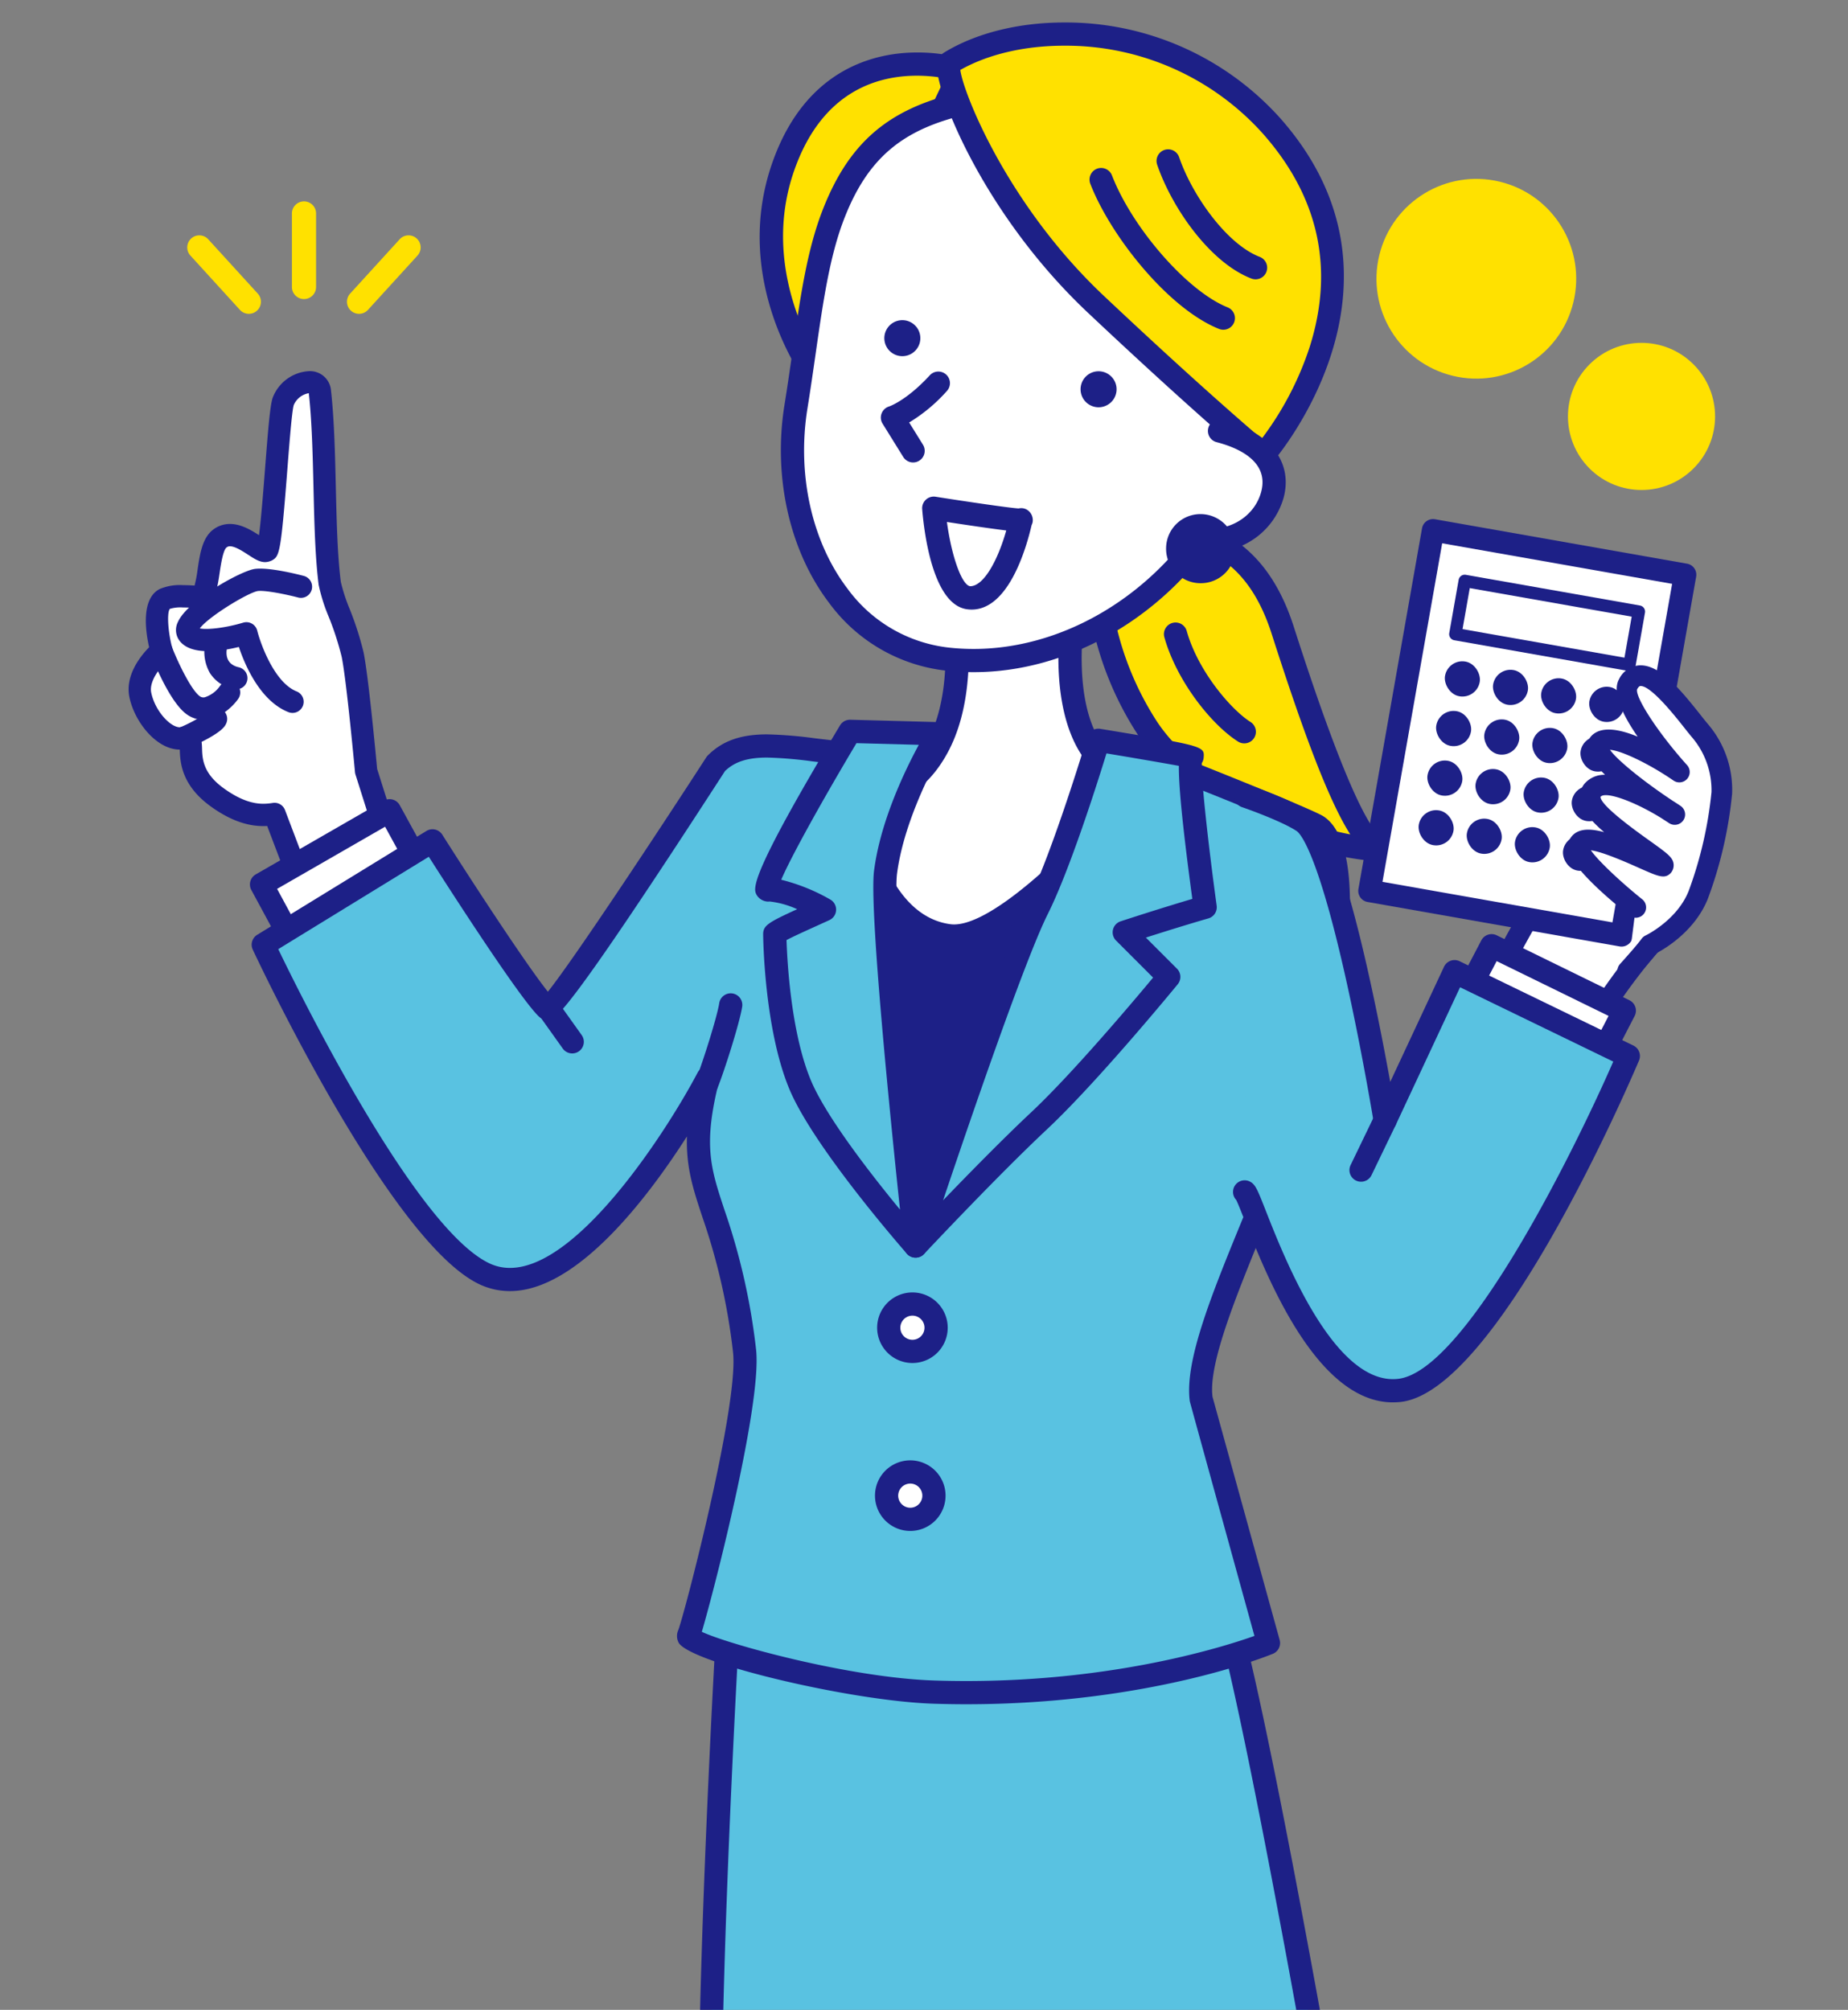 <svg xmlns="http://www.w3.org/2000/svg" xmlns:xlink="http://www.w3.org/1999/xlink" width="420" height="456.76" viewBox="0 0 420 456.76">
  <rect x="0" y="0" width="420" height="456.76" fill="#808080" stroke="none"/>
  <defs>
    <clipPath id="clip-path">
      <rect id="長方形_546" data-name="長方形 546" width="420" height="456.76" fill="none"/>
    </clipPath>
  </defs>
  <g id="グループ_2292" data-name="グループ 2292" transform="translate(-1793.589 3712.526)">
    <g id="グループ_2291" data-name="グループ 2291" transform="translate(1793.589 -3712.527)" clip-path="url(#clip-path)">
      <g id="グループ_2290" data-name="グループ 2290" transform="translate(29.226 5.111)">
        <path id="パス_5173" data-name="パス 5173" d="M2688.145-3189.007c-10.949,10.949-21.9,30.894-21.9,30.894l-22.681-7.039s14.078-29.33,18.771-34.022S2688.145-3189.007,2688.145-3189.007Z" transform="translate(-2339.605 3395.851)" fill="#fff"/>
        <path id="パス_5173_-_アウトライン" data-name="パス 5173 - アウトライン" d="M2661.427-3206.09c7.837,0,22.748,10.334,24.423,11.512a2.351,2.351,0,0,1,.99,1.721,2.35,2.35,0,0,1-.68,1.865c-10.59,10.59-21.393,30.167-21.5,30.363a2.351,2.351,0,0,1-2.758,1.114l-22.682-7.039a2.351,2.351,0,0,1-1.459-1.306,2.355,2.355,0,0,1,.036-1.958c1.459-3.039,14.392-29.831,19.229-34.667A5.976,5.976,0,0,1,2661.427-3206.09Zm19.447,13.821c-5.3-3.482-14.836-9.116-19.447-9.116a1.76,1.76,0,0,0-1.078.227c-3.015,3.015-11.467,19.3-17.127,30.923l18.258,5.666C2664.189-3169.307,2672.265-3182.9,2680.874-3192.27Z" transform="translate(-2335.957 3399.499)" fill="#1d2087"/>
        <path id="パス_5174" data-name="パス 5174" d="M1926.066-3402.515s-1.918-20.942-3.076-26.53-4.793-13.019-5.191-16.149c-1.537-12.112-.769-30.376-2.231-43.488-.459-4.119-7-1.883-8.343,2.155-1.16,3.48-2.361,33.086-3.78,33.91s-6.727-5.731-10.634-2.74c-3.374,2.584-1.8,13.694-5.2,13.262,0,0-5.432-.543-7.321.459-3.444,1.825-.73,11.806-.73,11.806s-5.866,4.925-4.812,10,5.738,10.642,9.8,9.8-1.921,6.539,7.677,13.472c6.1,4.406,10.189,4.229,13.028,3.777l8.119,21.407,19.8-8.651Z" transform="translate(-1872.085 3572.649)" fill="#fff"/>
        <path id="パス_5174_-_アウトライン" data-name="パス 5174 - アウトライン" d="M1909.438-3372.769a2.532,2.532,0,0,1-.984-.2,2.534,2.534,0,0,1-1.388-1.438l-7.423-19.572q-.423.023-.873.023c-3.878,0-7.792-1.465-11.965-4.479-6.642-4.8-6.942-10-7.029-12.907h0c-5.29,0-10.278-6.275-11.445-11.906-1.024-4.937,2.5-9.334,4.478-11.35-.84-3.751-1.828-11,2.36-13.216a11.729,11.729,0,0,1,5.363-.9c1.022,0,1.973.05,2.608.095a28.588,28.588,0,0,0,.684-3.615c.524-3.541,1.066-7.2,3.509-9.073a6.213,6.213,0,0,1,3.86-1.31c2.519,0,4.837,1.412,6.591,2.546.48-3.576,1-10.3,1.377-15.133.684-8.809,1.133-14.3,1.721-16.062a9.382,9.382,0,0,1,8.271-6.082,4.786,4.786,0,0,1,5,4.449c.728,6.53.912,14.323,1.09,21.859.189,7.991.367,15.538,1.136,21.59a40.384,40.384,0,0,0,2.015,6.172,70.947,70.947,0,0,1,3.143,9.782c1.115,5.377,2.854,23.949,3.093,26.541l7.031,22.233a2.537,2.537,0,0,1-1.4,3.089l-19.8,8.651A2.537,2.537,0,0,1,1909.438-3372.769Zm-8.118-26.481a2.537,2.537,0,0,1,2.37,1.638l7.174,18.915,15.268-6.671-6.425-20.317a2.536,2.536,0,0,1-.107-.534c-.019-.208-1.918-20.863-3.034-26.247a67.522,67.522,0,0,0-2.926-9.032,39.337,39.337,0,0,1-2.3-7.312c-.8-6.311-.983-13.984-1.175-22.109-.176-7.427-.357-15.108-1.061-21.418a4.573,4.573,0,0,0-3.415,2.676c-.422,1.281-1.031,9.124-1.476,14.85-1.459,18.794-1.776,19.488-3.436,20.452a3.816,3.816,0,0,1-1.57.416c-1.311,0-2.445-.737-3.881-1.67-1.254-.815-2.971-1.93-4.14-1.93a1.172,1.172,0,0,0-.775.265c-.809.62-1.307,3.981-1.574,5.787-.556,3.754-1.186,8.009-4.975,8.01-.107,0-.4-.019-.509-.033.024,0-1.308-.127-2.826-.127a8.379,8.379,0,0,0-2.992.313c-.709.75-.472,5.177.534,8.9a2.55,2.55,0,0,1-.812,2.6c-1.308,1.11-4.57,4.629-3.965,7.55.863,4.161,4.341,7.863,6.478,7.863a8.849,8.849,0,0,1,1.4-.151c3.525,0,3.627,3.543,3.666,4.878.07,2.4.165,5.7,4.934,9.141,3.278,2.368,6.22,3.518,8.995,3.518a13.472,13.472,0,0,0,2.15-.19A2.557,2.557,0,0,1,1901.32-3399.25Z" transform="translate(-1868.146 3576.584)" fill="#1d2087"/>
        <path id="パス_5175" data-name="パス 5175" d="M1922.125-3350.073a2.532,2.532,0,0,1-.931-.178c-6.387-2.521-9.852-10.6-11.266-14.812-4.422,1.077-11.117,1.978-13.583-1.555a4.06,4.06,0,0,1-.257-4.135c2.157-4.87,14.354-11.645,17.493-12.048,3.256-.418,9.829,1.254,11.114,1.593a2.536,2.536,0,0,1,1.8,3.1,2.536,2.536,0,0,1-3.1,1.805c-2.8-.738-7.5-1.682-9.174-1.466-2.24.378-11.186,5.812-13.167,8.482,1.666.387,6.011-.139,9.853-1.3a2.537,2.537,0,0,1,1.985.22,2.542,2.542,0,0,1,1.212,1.588c.8,3.176,3.97,11.848,8.947,13.812a2.538,2.538,0,0,1,1.428,3.291A2.54,2.54,0,0,1,1922.125-3350.073Z" transform="translate(-1884.87 3506.981)" fill="#1d2087"/>
        <path id="パス_5176" data-name="パス 5176" d="M1887.225-3335.146s3.8,9.807,7.14,12.293,7.278-1.426,8.217-2.857" transform="translate(-1879.746 3477.965)" fill="#fff"/>
        <path id="パス_5176_-_アウトライン" data-name="パス 5176 - アウトライン" d="M1892.8-3323.444a6.43,6.43,0,0,1-3.885-1.309c-3.738-2.781-7.313-11.66-7.991-13.412a2.536,2.536,0,0,1,1.448-3.281,2.536,2.536,0,0,1,3.282,1.448c1.471,3.791,4.394,9.765,6.289,11.175a1.379,1.379,0,0,0,1.173.277,6.676,6.676,0,0,0,3.41-2.49,2.536,2.536,0,0,1,3.512-.729,2.536,2.536,0,0,1,.729,3.512c-.724,1.1-3.351,4.1-6.767,4.7A6.915,6.915,0,0,1,1892.8-3323.444Z" transform="translate(-1875.811 3481.901)" fill="#1d2087"/>
        <path id="パス_5177" data-name="パス 5177" d="M1918.694-3338.571s-1.5,6.165,4.563,7.53" transform="translate(-1898.78 3480.047)" fill="#fff"/>
        <path id="パス_5177_-_アウトライン" data-name="パス 5177 - アウトライン" d="M1919.323-3332.439a2.544,2.544,0,0,1-.559-.063,8.265,8.265,0,0,1-5.448-3.65,9.756,9.756,0,0,1-1.023-6.954,2.537,2.537,0,0,1,3.064-1.865,2.536,2.536,0,0,1,1.869,3.046c-.248,1.114-.483,3.768,2.651,4.474a2.537,2.537,0,0,1,1.918,3.032A2.538,2.538,0,0,1,1919.323-3332.439Z" transform="translate(-1894.842 3483.983)" fill="#1d2087"/>
        <path id="パス_5178" data-name="パス 5178" d="M1899.952-3291.389s6.8-3,7.4-4.359" transform="translate(-1887.484 3454.011)" fill="#fff"/>
        <path id="パス_5178_-_アウトライン" data-name="パス 5178 - アウトライン" d="M1896.018-3292.788a2.537,2.537,0,0,1-2.322-1.513,2.537,2.537,0,0,1,1.3-3.345,35.183,35.183,0,0,0,6.257-3.364,2.536,2.536,0,0,1,3.188-.994,2.535,2.535,0,0,1,1.3,3.344c-.3.677-1,2.26-8.692,5.654A2.519,2.519,0,0,1,1896.018-3292.788Z" transform="translate(-1883.549 3457.946)" fill="#1d2087"/>
        <path id="パス_5179" data-name="パス 5179" d="M2436.872-3408.43c11.076.989,27.4.606,34.9,24s16.4,48.75,22.6,49.96c-17.983-.927-43.371-12.475-53.428-27.821s-10.082-28.812-11.4-30.243" transform="translate(-2209.479 3522.523)" fill="#ffe100"/>
        <path id="パス_5179_-_アウトライン" data-name="パス 5179 - アウトライン" d="M2490.278-3335.924c-.045,0-.091,0-.136,0-18.162-.937-44.544-12.294-55.5-29.01a73.473,73.473,0,0,1-10.739-27.414c-.22-1.1-.467-2.327-.624-2.775a2.639,2.639,0,0,1,.384-3.441,2.638,2.638,0,0,1,3.727.155c.865.94,1.123,2.22,1.686,5.023a68.617,68.617,0,0,0,9.978,25.561c8.392,12.8,27.9,22.681,43.979,25.717-4.65-7.312-10.17-21.6-17.867-45.6-6.451-20.119-19.657-21.154-30.269-21.986l-2.353-.193a2.637,2.637,0,0,1-2.393-2.862,2.637,2.637,0,0,1,2.862-2.393l2.3.188c10.891.853,27.348,2.143,34.88,25.634,13.107,40.878,18.528,47.731,20.593,48.177a2.663,2.663,0,0,1,2.083,2.932A2.618,2.618,0,0,1,2490.278-3335.924Z" transform="translate(-2205.387 3526.615)" fill="#1d2087"/>
        <path id="パス_5180" data-name="パス 5180" d="M2475.153-3344.894c2.686,9.578,10.4,18.879,15.622,22.2" transform="translate(-2237.21 3483.893)" fill="#f9be00"/>
        <path id="パス_5180_-_アウトライン" data-name="パス 5180 - アウトライン" d="M2486.679-3324.153a2.623,2.623,0,0,1-1.411-.411c-6.04-3.833-13.955-13.75-16.748-23.71a2.638,2.638,0,0,1,1.828-3.252,2.638,2.638,0,0,1,3.252,1.828c2.555,9.111,10.06,17.864,14.5,20.68a2.638,2.638,0,0,1,.813,3.641A2.637,2.637,0,0,1,2486.679-3324.153Z" transform="translate(-2233.118 3487.985)" fill="#1d2087"/>
        <path id="パス_5181" data-name="パス 5181" d="M2209.446-2784.323s-4.171,71.143-4.171,116.276l140.933,1.271s-18.705-107.639-25.178-123.282Z" transform="translate(-2073.123 3146.548)" fill="#59c2e1"/>
        <path id="パス_5181_-_アウトライン" data-name="パス 5181 - アウトライン" d="M2316.938-2796.788a2.638,2.638,0,0,1,2.437,1.629c6.51,15.733,24.574,119.433,25.34,123.84a2.638,2.638,0,0,1-.588,2.159,2.616,2.616,0,0,1-2.035.931l-140.932-1.271a2.638,2.638,0,0,1-2.614-2.638c0-44.693,4.134-115.717,4.175-116.429a2.638,2.638,0,0,1,2.5-2.48l111.583-5.736C2316.847-2796.787,2316.893-2796.788,2316.938-2796.788Zm22.032,123.254c-3.018-17.155-17.7-99.755-23.833-117.882l-107.284,5.515c-.7,12.435-3.89,71.209-4.027,111.148Z" transform="translate(-2069.031 3150.64)" fill="#1d2087"/>
        <path id="パス_5182" data-name="パス 5182" d="M1983.967-3224.879l-9.639-17.6-29.1,16.751,7.821,14.469" transform="translate(-1915.012 3421.625)" fill="#fff"/>
        <path id="パス_5182_-_アウトライン" data-name="パス 5182 - アウトライン" d="M1948.959-3212.715a2.638,2.638,0,0,1-2.323-1.384l-7.821-14.469a2.638,2.638,0,0,1,1-3.541l29.1-16.751a2.638,2.638,0,0,1,2.03-.254,2.64,2.64,0,0,1,1.6,1.273l9.639,17.6a2.638,2.638,0,0,1-1.047,3.581,2.638,2.638,0,0,1-3.581-1.047l-8.345-15.24-24.538,14.126,6.6,12.21a2.638,2.638,0,0,1-1.066,3.575A2.62,2.62,0,0,1,1948.959-3212.715Z" transform="translate(-1910.92 3425.717)" fill="#1d2087"/>
        <path id="パス_5183" data-name="パス 5183" d="M2667.538-3131.65l9.205-17.834-30.158-14.76-7.624,14.574" transform="translate(-2336.807 3374.056)" fill="#fff"/>
        <path id="パス_5183_-_アウトライン" data-name="パス 5183 - アウトライン" d="M2663.444-3133.1a2.626,2.626,0,0,1-1.208-.295,2.637,2.637,0,0,1-1.134-3.554l7.969-15.439-25.431-12.447-6.433,12.3a2.639,2.639,0,0,1-3.561,1.115,2.639,2.639,0,0,1-1.115-3.561l7.623-14.574a2.639,2.639,0,0,1,3.5-1.147l30.158,14.76a2.638,2.638,0,0,1,1.345,1.541,2.639,2.639,0,0,1-.16,2.038l-9.205,17.834A2.638,2.638,0,0,1,2663.444-3133.1Z" transform="translate(-2332.715 3378.149)" fill="#1d2087"/>
        <path id="パス_5184" data-name="パス 5184" d="M2159.354-3131.769c.418,1.615,15.325,55.6,15.325,55.6s-30.521,12.617-76.023,11.15c-22.132-.714-56.857-10.686-55.778-12.844s14.263-52.356,12.716-64.853c-4.62-37.33-14.917-35.693-8.312-61.87,0,0-28.981,55.167-51,44.4-19.629-9.6-50.056-74.693-50.056-74.693l38.454-23.594s21.523,33.953,26.071,38.063c1.5,1.353,38.364-55.614,38.364-55.614,6.605-6.6,16.718-3.333,31.192-2.2,6.953.543,20.768-.951,31.258-.951,7.08,0,46.931,5.934,46.931,5.934s25.05,9.983,27.251,11.408c8.318,5.382,3.961,35.773,1.468,45.747C2179.142-3183.794,2157.4-3146.57,2159.354-3131.769Z" transform="translate(-1915.619 3444.46)" fill="#59c2e1"/>
        <path id="パス_5184_-_アウトライン" data-name="パス 5184 - アウトライン" d="M2101.929-3066.356q-3.656,0-7.451-.121c-18.934-.61-55.205-9.278-57.926-13.843a3.233,3.233,0,0,1-.127-2.816c1.288-3.111,13.918-51.549,12.457-63.35a142.6,142.6,0,0,0-6.966-30.637c-2.083-6.309-3.707-11.23-3.489-18.284-8.958,14-25.007,35.156-40.227,35.159h0a16.186,16.186,0,0,1-7.167-1.66c-20.232-9.892-50.028-73.254-51.286-75.946a2.638,2.638,0,0,1,1.01-3.366l38.454-23.594a2.638,2.638,0,0,1,3.608.837c7.521,11.865,19.138,29.6,24,35.692,5.757-7.194,24.393-35.338,35.995-53.264a2.6,2.6,0,0,1,.35-.432c3.311-3.311,7.475-4.788,13.5-4.788a97.524,97.524,0,0,1,10.961.906c2.731.323,5.66.671,8.8.916a143.8,143.8,0,0,0,15.95-.385c5.113-.282,10.4-.573,15.1-.573,7.193,0,45.684,5.72,47.319,5.963a2.66,2.66,0,0,1,.588.159c4.223,1.683,25.407,10.154,27.708,11.644,11.745,7.6,2.695,48.2,2.594,48.6-3.643,14.574-10.073,30.23-15.746,44.043-6.712,16.344-13.052,31.78-12.059,39.289.346,1.261,15.1,54.7,15.252,55.243a2.638,2.638,0,0,1-1.535,3.14C2170.461-3077.355,2143.375-3066.356,2101.929-3066.356Zm-60.123-16.46c6.116,2.885,33.663,10.449,52.842,11.067q3.71.12,7.281.118c33.8,0,58.275-7.7,65.472-10.254-2.9-10.49-14.32-51.872-14.693-53.314-1.239-9.219,5.057-24.548,12.348-42.3,5.6-13.648,11.957-29.117,15.508-43.319,3.237-12.949,5.567-39.07-.342-42.893-1.436-.89-14.673-6.339-26.51-11.059-13.813-2.054-40.834-5.86-46.239-5.86-4.558,0-9.771.288-14.812.566-4.7.26-9.142.5-12.786.5-1.434,0-2.736-.039-3.865-.126-3.212-.251-6.211-.605-9.007-.937a92.543,92.543,0,0,0-10.341-.869c-4.451,0-7.338.917-9.583,3.058-36.633,56.593-38.61,56.6-40.353,56.6a2.834,2.834,0,0,1-1.836-.7c-4.144-3.746-20.017-28.395-25.134-36.415l-34.218,20.995c5.408,11.21,31.176,63.184,47.81,71.317a10.807,10.807,0,0,0,4.85,1.124h0c15.849,0,36.163-32.04,42.653-44.384a2.639,2.639,0,0,1,3.278-1.237,2.638,2.638,0,0,1,1.615,3.109c-3.673,14.557-1.949,19.779,1.18,29.258a147.246,147.246,0,0,1,7.192,31.643C2055.6-3135.146,2044.734-3092.75,2041.806-3082.816Z" transform="translate(-1911.526 3448.552)" fill="#1d2087"/>
        <path id="パス_5185" data-name="パス 5185" d="M2270.525-3256.508s71.834,6.563,69.677,5.844-53.584,101.144-53.584,101.144-27.483-51.022-24.095-63.743S2272.863-3251.563,2270.525-3256.508Z" transform="translate(-2107.754 3430.153)" fill="#1d2087"/>
        <path id="パス_5186" data-name="パス 5186" d="M2338.357-3365.183s-2.841,18.411,4.171,29.2,11.224,8.506,11.224,8.506-29.187,36.092-43.514,34.164c-18.7-2.517-21.578-32.366-21.578-32.366s11.688,3.6,19.24-10.969,2.7-36.142,2.7-36.142" transform="translate(-2123.821 3500.853)" fill="#fff"/>
        <path id="パス_5186_-_アウトライン" data-name="パス 5186 - アウトライン" d="M2307.206-3294.7a10.611,10.611,0,0,1-1.413-.092c-20.538-2.765-23.726-33.424-23.851-34.727a2.639,2.639,0,0,1,.958-2.3,2.638,2.638,0,0,1,2.443-.477c.375.108,9.737,2.651,16.122-9.661,7.028-13.554,2.512-34.142,2.466-34.349a2.638,2.638,0,0,1,1.994-3.153,2.639,2.639,0,0,1,3.153,1.995c.207.919,4.975,22.691-2.929,37.935-5.29,10.2-13.037,12.868-18.457,12.824,1.347,7.445,5.87,24.94,18.8,26.682,8.6,1.16,26.853-16.414,38.238-29.754-2.343-1.249-5.236-3.825-8.511-8.863-7.475-11.5-4.689-30.247-4.566-31.04a2.636,2.636,0,0,1,3.007-2.2,2.638,2.638,0,0,1,2.207,3.007c-.027.175-2.6,17.559,3.775,27.361,4.724,7.267,7.743,7.639,7.754,7.624a2.639,2.639,0,0,1,3.286.632,2.638,2.638,0,0,1,.023,3.345C2348.72-3326.214,2322.774-3294.7,2307.206-3294.7Z" transform="translate(-2119.729 3504.946)" fill="#1d2087"/>
        <path id="パス_5187" data-name="パス 5187" d="M2299.059-3161.185c-.083,0-.165,0-.249-.011a2.641,2.641,0,0,1-2.179-1.591c-15.731-36.888-5.326-102.666-4.2-104.191a2.66,2.66,0,0,1,2.41-1.059,2.637,2.637,0,0,1,2.341,2.9,2.647,2.647,0,0,1-.175.706c-1.281,5.133-9.165,60.729,2.729,95.035,3.434-4.792,9.743-13.284,17.808-22.752,11.841-13.9,24.478-71.631,24.6-72.213a2.638,2.638,0,0,1,3.138-2.018,2.638,2.638,0,0,1,2.018,3.138c-.527,2.427-13.053,59.616-25.744,74.513a327.388,327.388,0,0,0-20.316,26.372A2.637,2.637,0,0,1,2299.059-3161.185Z" transform="translate(-2123.43 3437.172)" fill="#1d2087"/>
        <path id="パス_5188" data-name="パス 5188" d="M2390.25-3245.4s-4.676-34.164-3.057-34.164-21.218-3.776-21.218-3.776-7.911,26.432-13.845,38.3c-7.16,14.321-27.691,76.638-27.691,76.638s16.543-17.66,28.051-28.448,29.488-32.726,29.488-32.726l-10.116-10.116C2383.247-3243.413,2390.25-3245.4,2390.25-3245.4Z" transform="translate(-2145.575 3446.469)" fill="#59c2e1"/>
        <path id="パス_5188_-_アウトライン" data-name="パス 5188 - アウトライン" d="M2361.881-3290.072a2.6,2.6,0,0,1,.432.035c11.765,1.945,17.694,2.926,20.655,3.744.044,0,.088,0,.133,0v.041c2.874.815,2.819,1.48,2.711,2.8a2.541,2.541,0,0,1-.414,1.188c-.2,3.453,1.5,18.762,3.373,32.414a2.639,2.639,0,0,1-1.893,2.9c-.061.017-5.407,1.541-14.194,4.354l7.067,7.067a2.638,2.638,0,0,1,.175,3.538c-.739.9-18.223,22.195-29.725,32.978-11.314,10.607-27.765,28.152-27.93,28.327a2.638,2.638,0,0,1-3.271.465,2.637,2.637,0,0,1-1.16-3.094c.841-2.552,20.673-62.665,27.837-76.992,5.765-11.53,13.6-37.614,13.678-37.876A2.638,2.638,0,0,1,2361.881-3290.072Zm18.3,8.452c-3.6-.667-10.8-1.892-16.451-2.833-2.054,6.674-8.315,26.457-13.336,36.5-5.151,10.3-17.547,46.479-23.8,65.071,5.817-6.041,13.688-14.07,20-19.986,9.325-8.742,23.162-25.147,27.73-30.634l-8.418-8.418a2.638,2.638,0,0,1-.7-2.479,2.638,2.638,0,0,1,1.746-1.894c7.633-2.492,13.354-4.226,16.287-5.094C2380.779-3269.618,2380.128-3277.783,2380.184-3281.62Z" transform="translate(-2141.483 3450.56)" fill="#1d2087"/>
        <path id="パス_5189" data-name="パス 5189" d="M2265.089-3256.512c1.978-15.284,12.047-31.467,12.047-31.467l-20.124-.539s-21.845,36.374-18.625,36.052c2.025-.2,7.251,1.337,12.829,4.451-5.228,2.388-11.3,5.015-11.3,5.618,0,1.079.36,21.218,5.754,34.165s26.252,36.681,26.252,36.681S2263.723-3245.958,2265.089-3256.512Z" transform="translate(-2093.058 3449.615)" fill="#59c2e1"/>
        <path id="パス_5189_-_アウトライン" data-name="パス 5189 - アウトライン" d="M2252.983-3295.248h.071l20.124.54a2.638,2.638,0,0,1,2.251,1.386,2.64,2.64,0,0,1-.082,2.644c-.1.157-9.793,15.894-11.672,30.412-1.048,8.1,4.015,58.706,6.839,84.333a2.637,2.637,0,0,1-1.558,2.7,2.637,2.637,0,0,1-3.046-.672c-.864-.982-21.208-24.213-26.706-37.407-5.795-13.909-5.957-34.97-5.957-35.179,0-1.979,1.1-2.679,7.728-5.7a20.6,20.6,0,0,0-6.232-1.751l-.428.02a3.13,3.13,0,0,1-2.518-1.463c-.821-1.45-2.062-3.643,18.922-38.587A2.64,2.64,0,0,1,2252.983-3295.248Zm15.641,5.7-14.17-.379c-7.334,12.276-14.83,25.691-17.1,31.041a43.249,43.249,0,0,1,11.122,4.48,2.639,2.639,0,0,1,1.35,2.41,2.639,2.639,0,0,1-1.54,2.293l-2.627,1.192c-2.423,1.1-5.567,2.517-7.1,3.333.149,4.692.991,20.973,5.52,31.843,3.463,8.313,13.782,21.529,20.272,29.412-2.12-20.01-7.025-68.354-5.9-77.016C2259.9-3272.2,2265.451-3283.7,2268.623-3289.552Z" transform="translate(-2089.029 3453.707)" fill="#1d2087"/>
        <path id="パス_5190" data-name="パス 5190" d="M2284.052-3673.974s-29.424-9.678-40.507,21.867c-9.021,25.675,7.379,47.681,7.379,47.681Z" transform="translate(-2094.744 3684.826)" fill="#ffe100"/>
        <path id="パス_5190_-_アウトライン" data-name="パス 5190 - アウトライン" d="M2269.779-3682.1h0a38.264,38.264,0,0,1,10.962,1.531,2.64,2.64,0,0,1,1.6,1.469,2.638,2.638,0,0,1-.044,2.172l-33.128,69.548a2.639,2.639,0,0,1-2.124,1.491,2.637,2.637,0,0,1-2.373-1.049c-.7-.944-17.131-23.438-7.753-50.131C2244.573-3678.85,2260.792-3682.1,2269.779-3682.1Zm6.353,5.851a35.948,35.948,0,0,0-6.353-.575c-9.272,0-21.636,3.73-27.88,21.5-6.3,17.939.593,34.145,4.58,41.323Z" transform="translate(-2090.61 3688.918)" fill="#1d2087"/>
        <path id="パス_5191" data-name="パス 5191" d="M2262.311-3631.638c-4.489,11.679-5.674,26.413-8.429,43.487-4.191,25.971,8.637,54.549,34.464,57.387,24.046,2.642,46.614-11.274,58.967-29.566,8.246-12.21,16.362-37.343,14.645-54.116s-26.8-47.922-52.229-45.354S2270.421-3652.739,2262.311-3631.638Z" transform="translate(-2102.2 3675.448)" fill="#fff"/>
        <path id="パス_5191_-_アウトライン" data-name="パス 5191 - アウトライン" d="M2308.6-3666.678h0c25.015,0,50.02,29.84,51.866,47.872,1.783,17.415-6.359,42.944-15.083,55.862-12.935,19.153-34.106,31.05-55.252,31.05a56.93,56.93,0,0,1-6.188-.338,38.2,38.2,0,0,1-26.653-15.419c-8.985-11.8-12.771-28.629-10.127-45.01.681-4.221,1.266-8.3,1.828-12.221,1.75-12.2,3.261-22.733,6.743-31.792,8.442-21.966,22.725-27.124,49.615-29.84A32.328,32.328,0,0,1,2308.6-3666.678Zm-18.465,129.508c19.417,0,38.913-11.008,50.88-28.727,8.037-11.9,15.849-36.336,14.207-52.371-1.491-14.574-23.522-43.13-46.618-43.133h0a27.046,27.046,0,0,0-2.718.136c-25.21,2.547-37.723,6.974-45.221,26.483-3.268,8.5-4.74,18.766-6.445,30.648-.567,3.952-1.156,8.06-1.843,12.313-2.417,14.981.991,30.3,9.118,40.973a33.04,33.04,0,0,0,23.031,13.371A51.53,51.53,0,0,0,2290.138-3537.171Z" transform="translate(-2098.092 3679.54)" fill="#1d2087"/>
        <path id="パス_5192" data-name="パス 5192" d="M2343.851-3686.277c-2.344,1.439,8.429,31.612,33.178,54.927s38.033,34.32,38.033,34.32,34.1-38.315,1.968-74.775C2395.659-3696.052,2361.129-3696.884,2343.851-3686.277Z" transform="translate(-2157.187 3695.396)" fill="#ffe100"/>
        <path id="パス_5192_-_アウトライン" data-name="パス 5192 - アウトライン" d="M2365.72-3699.488h0a65.441,65.441,0,0,1,49.209,21.846c33.3,37.776-1.62,77.872-1.976,78.273a2.639,2.639,0,0,1-3.653.277c-.134-.111-13.633-11.325-38.159-34.431-23.984-22.595-34.871-50.773-34.29-56.425a3.35,3.35,0,0,1,1.541-2.671C2345.609-3697.048,2355.315-3699.488,2365.72-3699.488Zm44.9,94.606a71.422,71.422,0,0,0,10.936-20.923c5.606-17.752,2.045-34.018-10.586-48.348a60.167,60.167,0,0,0-45.251-20.06c-8.971,0-17.293,1.952-23.588,5.513.719,5.4,10.833,30.806,32.626,51.337C2393.715-3619.5,2406.014-3608.815,2410.622-3604.882Z" transform="translate(-2153.109 3699.488)" fill="#1d2087"/>
        <path id="パス_5193" data-name="パス 5193" d="M2428.228-3493.734a4.093,4.093,0,0,1-3.511,4.6,4.094,4.094,0,0,1-4.6-3.512,4.094,4.094,0,0,1,3.511-4.6A4.094,4.094,0,0,1,2428.228-3493.734Z" transform="translate(-2203.723 3576.546)" fill="#1d2087"/>
        <circle id="楕円形_79" data-name="楕円形 79" cx="4.094" cy="4.094" r="4.094" transform="translate(170.102 72.428) rotate(-51.797)" fill="#1d2087"/>
        <path id="パス_5194" data-name="パス 5194" d="M2455.688-3578.38a2.621,2.621,0,0,1-.976-.188c-11.484-4.577-24.634-21.058-29.255-32.987a2.639,2.639,0,0,1,1.508-3.413,2.638,2.638,0,0,1,3.412,1.507c4.678,12.078,17.208,26.373,26.288,29.992a2.637,2.637,0,0,1,1.474,3.427A2.639,2.639,0,0,1,2455.688-3578.38Z" transform="translate(-2206.886 3648.208)" fill="#1d2087"/>
        <path id="パス_5195" data-name="パス 5195" d="M2486.635-3596.4a2.625,2.625,0,0,1-.946-.177c-9.4-3.618-18.052-16.032-21.416-25.875a2.638,2.638,0,0,1,1.643-3.349,2.637,2.637,0,0,1,3.349,1.643c2.954,8.643,10.8,19.764,18.318,22.657a2.638,2.638,0,0,1,1.515,3.41A2.639,2.639,0,0,1,2486.635-3596.4Z" transform="translate(-2230.508 3654.769)" fill="#1d2087"/>
        <path id="パス_5196" data-name="パス 5196" d="M2321.451-3490.39c-6,6.518-10.429,7.821-10.429,7.821l4.693,7.56" transform="translate(-2137.418 3572.355)" fill="#fff"/>
        <path id="パス_5196_-_アウトライン" data-name="パス 5196 - アウトライン" d="M2311.626-3476.462a2.636,2.636,0,0,1-2.244-1.247l-4.693-7.56a2.639,2.639,0,0,1-.223-2.332,2.639,2.639,0,0,1,1.72-1.59c.009,0,3.92-1.3,9.231-7.076a2.639,2.639,0,0,1,3.728-.156,2.638,2.638,0,0,1,.155,3.728,37.286,37.286,0,0,1-8.573,7.15l3.137,5.054a2.638,2.638,0,0,1-.85,3.633A2.628,2.628,0,0,1,2311.626-3476.462Z" transform="translate(-2133.326 3576.447)" fill="#1d2087"/>
        <path id="パス_5197" data-name="パス 5197" d="M2354.78-3415.289s-3.993,19.061-11.993,17.728c-6.257-1.043-7.821-20.335-7.821-20.335S2356.2-3414.552,2354.78-3415.289Z" transform="translate(-2151.976 3528.278)" fill="#fff"/>
        <path id="パス_5197_-_アウトライン" data-name="パス 5197 - アウトライン" d="M2330.875-3424.625a2.673,2.673,0,0,1,.41.032c7.774,1.224,16.685,2.521,18.874,2.667a2.563,2.563,0,0,1,1.744.2,2.77,2.77,0,0,1,1.451,2.864,2.489,2.489,0,0,1-.235.7c-1.193,5.18-5.208,19.215-13.626,19.215a7.4,7.4,0,0,1-1.231-.1c-7.688-1.281-9.61-17.717-10.016-22.724a2.638,2.638,0,0,1,.836-2.147A2.637,2.637,0,0,1,2330.875-3424.625Zm16.482,7.7c-3.722-.45-9.612-1.333-13.49-1.929,1.037,7.688,3.331,14.276,5.262,14.6h.021C2342.289-3404.255,2345.479-3410.291,2347.356-3416.924Z" transform="translate(-2147.884 3532.369)" fill="#1d2087"/>
        <path id="パス_5198" data-name="パス 5198" d="M2491.385-3462.679c8.006,2.063,14,6.832,12.044,14.405s-10.023,12.039-18.029,9.976" transform="translate(-2243.44 3555.507)" fill="#fff"/>
        <path id="パス_5198_-_アウトライン" data-name="パス 5198 - アウトライン" d="M2485.235-3439.251a18.332,18.332,0,0,1-4.586-.584,2.637,2.637,0,0,1-1.9-3.212,2.639,2.639,0,0,1,3.212-1.9c6.585,1.7,13.231-1.928,14.817-8.081,1.8-7-5.584-10.016-10.148-11.192a2.638,2.638,0,0,1-1.9-3.212,2.638,2.638,0,0,1,3.212-1.9c10.689,2.754,16.031,9.5,13.941,17.618A16.982,16.982,0,0,1,2485.235-3439.251Z" transform="translate(-2239.347 3559.599)" fill="#1d2087"/>
        <path id="パス_5199" data-name="パス 5199" d="M2486.827-3402.392a5.215,5.215,0,0,1-5.35,5.076,5.215,5.215,0,0,1-5.075-5.35,5.214,5.214,0,0,1,5.35-5.075A5.215,5.215,0,0,1,2486.827-3402.392Z" transform="translate(-2237.968 3522.105)" fill="#fff"/>
        <path id="パス_5199_-_アウトライン" data-name="パス 5199 - アウトライン" d="M2477.526-3398.769l-.209,0a7.8,7.8,0,0,1-5.491-2.445,7.8,7.8,0,0,1-2.152-5.612,7.808,7.808,0,0,1,7.847-7.646,7.9,7.9,0,0,1,7.852,8.059A7.809,7.809,0,0,1,2477.526-3398.769Z" transform="translate(-2233.877 3526.197)" fill="#1d2087"/>
        <path id="線_96" data-name="線 96" d="M1.53,6.428A2.635,2.635,0,0,1-.62,5.322L-6.24-2.561A2.638,2.638,0,0,1-5.623-6.24a2.638,2.638,0,0,1,3.679.616l5.62,7.882A2.638,2.638,0,0,1,1.53,6.428Z" transform="translate(99.296 227.864)" fill="#1d2087"/>
        <ellipse id="楕円形_80" data-name="楕円形 80" cx="5.382" cy="5.382" rx="5.382" ry="5.382" transform="translate(171.674 300.639) rotate(-76.797)" fill="#fff"/>
        <path id="楕円形_80_-_アウトライン" data-name="楕円形 80 - アウトライン" d="M8.02,0A8.02,8.02,0,1,1,0,8.02,8.029,8.029,0,0,1,8.02,0Zm0,10.764A2.744,2.744,0,1,0,5.276,8.02,2.747,2.747,0,0,0,8.02,10.764Z" transform="translate(168.504 302.604) rotate(-76.797)" fill="#1d2087"/>
        <ellipse id="楕円形_81" data-name="楕円形 81" cx="5.382" cy="5.382" rx="5.382" ry="5.382" transform="translate(171.185 338.803) rotate(-76.797)" fill="#fff"/>
        <path id="楕円形_81_-_アウトライン" data-name="楕円形 81 - アウトライン" d="M8.02,0A8.02,8.02,0,1,1,0,8.02,8.029,8.029,0,0,1,8.02,0Zm0,10.764A2.744,2.744,0,1,0,5.276,8.02,2.747,2.747,0,0,0,8.02,10.764Z" transform="translate(168.014 340.768) rotate(-76.797)" fill="#1d2087"/>
        <path id="パス_5200" data-name="パス 5200" d="M2203.28-3111.926c1.534-3.829,4.953-14.6,5.475-17.989" transform="translate(-2071.909 3353.183)" fill="#f9be00"/>
        <path id="パス_5200_-_アウトライン" data-name="パス 5200 - アウトライン" d="M2199.186-3113.379a2.632,2.632,0,0,1-.98-.19,2.638,2.638,0,0,1-1.468-3.429c1.489-3.718,4.83-14.251,5.316-17.409a2.639,2.639,0,0,1,3.009-2.206,2.638,2.638,0,0,1,2.206,3.008c-.558,3.627-4.017,14.534-5.633,18.569A2.639,2.639,0,0,1,2199.186-3113.379Z" transform="translate(-2067.817 3357.275)" fill="#1d2087"/>
        <ellipse id="楕円形_82" data-name="楕円形 82" cx="22.694" cy="22.694" rx="22.694" ry="22.694" transform="translate(278.903 74.95) rotate(-76.374)" fill="#ffe100"/>
        <circle id="楕円形_83" data-name="楕円形 83" cx="16.719" cy="16.719" r="16.719" transform="translate(320.202 89.526) rotate(-45)" fill="#ffe100"/>
        <path id="パス_5201" data-name="パス 5201" d="M2515.2-3161.016c1.825,1.043,14.6,47.449,35.2,45.1s52.012-76,52.012-76l-39.5-19.161-15.773,33.761s-2.244-13.712-5.5-28.85c-3.682-17.125-8.657-36.074-13.142-39.064-3.91-2.607-13.035-5.736-13.035-5.736" transform="translate(-2261.561 3426.78)" fill="#59c2e1"/>
        <path id="パス_5201_-_アウトライン" data-name="パス 5201 - アウトライン" d="M2544.8-3117.282c-17.384,0-28.739-28.813-33.683-41.355-.78-1.978-1.584-4.02-1.935-4.674a2.638,2.638,0,0,1-.359-3.106,2.638,2.638,0,0,1,3.6-.981c1.177.673,1.6,1.733,3.6,6.827,4.267,10.827,15.6,39.583,29.985,37.945,15.078-1.719,39.468-50.581,48.886-72.1l-34.817-16.891-14.64,31.336a2.637,2.637,0,0,1-2.751,1.5,2.637,2.637,0,0,1-2.242-2.187c-.023-.137-2.272-13.827-5.475-28.723-7.025-32.671-11.251-36.906-12.026-37.423-2.975-1.984-9.98-4.6-12.428-5.435a2.638,2.638,0,0,1-1.64-3.351,2.637,2.637,0,0,1,3.351-1.64c.386.132,9.5,3.271,13.643,6.036,1.758,1.172,6.427,4.284,14.257,40.7,1.679,7.81,3.1,15.29,4.078,20.695l12.225-26.167a2.639,2.639,0,0,1,1.507-1.37,2.64,2.64,0,0,1,2.034.113l39.5,19.162a2.638,2.638,0,0,1,1.275,3.408c-3.277,7.684-32.638,75.133-54.139,77.583A15.935,15.935,0,0,1,2544.8-3117.282Z" transform="translate(-2257.469 3430.873)" fill="#1d2087"/>
        <g id="グループ_2288" data-name="グループ 2288" transform="translate(279.067 112.451)">
          <rect id="長方形_528" data-name="長方形 528" width="58.167" height="83.224" transform="translate(17.403 2.952) rotate(10)" fill="#fff"/>
          <path id="長方形_528_-_アウトライン" data-name="長方形 528 - アウトライン" d="M2.548,0H60.715a2.548,2.548,0,0,1,2.548,2.548V85.772a2.548,2.548,0,0,1-2.548,2.548H2.548A2.548,2.548,0,0,1,0,85.772V2.548A2.548,2.548,0,0,1,2.548,0ZM58.167,5.1H5.1V83.224H58.167Z" transform="translate(15.337 0) rotate(10)" fill="#1d2087"/>
          <g id="グループ_2287" data-name="グループ 2287" transform="translate(13.463 12.826)">
            <rect id="長方形_529" data-name="長方形 529" width="40.183" height="12.284" transform="translate(11.142 1.632) rotate(10)" fill="#fff"/>
            <path id="長方形_529_-_アウトライン" data-name="長方形 529 - アウトライン" d="M1.409,0H41.591A1.409,1.409,0,0,1,43,1.409V13.693A1.409,1.409,0,0,1,41.591,15.1H1.409A1.409,1.409,0,0,1,0,13.693V1.409A1.409,1.409,0,0,1,1.409,0ZM40.183,2.817H2.817v9.466H40.183Z" transform="translate(9.999 0) rotate(10)" fill="#1d2087"/>
            <rect id="長方形_530" data-name="長方形 530" width="8.006" height="8.006" rx="3.993" transform="matrix(0.985, 0.174, -0.174, 0.985, 7.356, 19.264)" fill="#1d2087"/>
            <rect id="長方形_531" data-name="長方形 531" width="8.006" height="8.006" rx="3.993" transform="matrix(0.985, 0.174, -0.174, 0.985, 18.292, 21.192)" fill="#1d2087"/>
            <rect id="長方形_532" data-name="長方形 532" width="8.006" height="8.006" rx="3.993" transform="translate(29.228 23.12) rotate(10)" fill="#1d2087"/>
            <rect id="長方形_533" data-name="長方形 533" width="8.006" height="8.006" rx="3.993" transform="matrix(0.985, 0.174, -0.174, 0.985, 40.165, 25.049)" fill="#1d2087"/>
            <rect id="長方形_534" data-name="長方形 534" width="8.006" height="8.006" rx="3.993" transform="matrix(0.985, 0.174, -0.174, 0.985, 5.367, 30.541)" fill="#1d2087"/>
            <rect id="長方形_535" data-name="長方形 535" width="8.006" height="8.006" rx="3.993" transform="matrix(0.985, 0.174, -0.174, 0.985, 16.304, 32.469)" fill="#1d2087"/>
            <rect id="長方形_536" data-name="長方形 536" width="8.006" height="8.006" rx="3.993" transform="matrix(0.985, 0.174, -0.174, 0.985, 27.24, 34.397)" fill="#1d2087"/>
            <rect id="長方形_537" data-name="長方形 537" width="8.006" height="8.006" rx="3.993" transform="matrix(0.985, 0.174, -0.174, 0.985, 38.176, 36.326)" fill="#1d2087"/>
            <rect id="長方形_538" data-name="長方形 538" width="8.006" height="8.006" rx="3.993" transform="translate(3.379 41.818) rotate(10)" fill="#1d2087"/>
            <rect id="長方形_539" data-name="長方形 539" width="8.006" height="8.006" rx="3.993" transform="matrix(0.985, 0.174, -0.174, 0.985, 14.315, 43.746)" fill="#1d2087"/>
            <rect id="長方形_540" data-name="長方形 540" width="8.006" height="8.006" rx="3.993" transform="translate(25.252 45.674) rotate(10)" fill="#1d2087"/>
            <rect id="長方形_541" data-name="長方形 541" width="8.006" height="8.006" rx="3.993" transform="matrix(0.985, 0.174, -0.174, 0.985, 36.188, 47.603)" fill="#1d2087"/>
            <rect id="長方形_542" data-name="長方形 542" width="8.006" height="8.006" rx="3.993" transform="matrix(0.985, 0.174, -0.174, 0.985, 1.39, 53.095)" fill="#1d2087"/>
            <rect id="長方形_543" data-name="長方形 543" width="8.006" height="8.006" rx="3.993" transform="matrix(0.985, 0.174, -0.174, 0.985, 12.327, 55.023)" fill="#1d2087"/>
            <rect id="長方形_544" data-name="長方形 544" width="8.006" height="8.006" rx="3.993" transform="matrix(0.985, 0.174, -0.174, 0.985, 23.263, 56.951)" fill="#1d2087"/>
            <rect id="長方形_545" data-name="長方形 545" width="8.006" height="8.006" rx="3.993" transform="matrix(0.985, 0.174, -0.174, 0.985, 34.2, 58.88)" fill="#1d2087"/>
          </g>
        </g>
        <path id="パス_5202" data-name="パス 5202" d="M2721.722-3268.126s-13.862-11.132-13.035-14.078c1.381-4.92,20.22,6.44,19.292,4.432s-19.861-12.386-16.091-16.971,18.7,5.5,18.7,5.5-20.927-13.4-17.04-16.418,18.083,6.773,18.083,6.773-14.074-15.612-11.661-19.95c3.84-6.9,12.84,6.454,16.354,10.564a20.674,20.674,0,0,1,4.954,14.078,92.425,92.425,0,0,1-5.38,23.292c-3.082,7.617-10.958,11.3-10.958,11.3-1.39,1.912-5.04,5.909-5.04,5.909" transform="translate(-2379.179 3469.235)" fill="#fff"/>
        <path id="パス_5202_-_アウトライン" data-name="パス 5202 - アウトライン" d="M2716.219-3255a2.344,2.344,0,0,1-1.585-.615,2.352,2.352,0,0,1-.151-3.322c.036-.039,3.578-3.923,4.875-5.707a2.373,2.373,0,0,1,.9-.746c.071-.033,7.1-3.417,9.778-10.049a90.55,90.55,0,0,0,5.212-22.547,18.537,18.537,0,0,0-4.393-12.413c-.522-.61-1.162-1.418-1.886-2.333-2.065-2.61-7.548-9.546-9.908-9.352-.266.021-.537.412-.718.736-.471,1.857,4.926,10.1,11.353,17.232a2.352,2.352,0,0,1,.021,3.126,2.353,2.353,0,0,1-3.1.386c-5.557-3.827-11.9-6.84-14.44-6.984,1.66,2.341,7.535,7.124,14.3,11.608.691.435,1.283.824,1.745,1.137a2.351,2.351,0,0,1,.648,3.241,2.351,2.351,0,0,1-3.233.688c-.528-.338-1.083-.7-1.658-1.076-6.223-3.88-12.837-6.267-13.954-4.91,0,2,8.3,7.918,11.023,9.863,3.6,2.569,4.872,3.514,5.386,4.627a2.669,2.669,0,0,1-.456,2.833c-1.393,1.413-2.764.8-7.313-1.224-2.385-1.062-8.177-3.641-10.83-3.951,1.688,2.428,6.938,7.332,11.679,11.14a2.352,2.352,0,0,1,.361,3.306,2.352,2.352,0,0,1-3.306.362c-15.074-12.106-14.168-15.333-13.827-16.548a3.87,3.87,0,0,1,2.115-2.487c1.492-.7,3.525-.567,5.99.1-3.08-2.637-5.124-5.08-5.442-7.49a4.477,4.477,0,0,1,.988-3.517,5.914,5.914,0,0,1,4.664-2.023c-2.337-2.3-3.94-4.494-4.019-6.246a3.516,3.516,0,0,1,1.389-3.014c2.288-1.775,6.141-1.026,10.04.587-3.442-4.987-5.879-10.091-4.233-13.049a5.514,5.514,0,0,1,4.448-3.137c4.506-.366,8.993,4.821,13.977,11.122.68.86,1.28,1.621,1.771,2.195a22.98,22.98,0,0,1,5.508,15.817,94.5,94.5,0,0,1-5.542,23.964c-2.93,7.242-9.6,11.212-11.587,12.263-1.608,2.086-4.713,5.49-4.854,5.645A2.345,2.345,0,0,1,2716.219-3255Z" transform="translate(-2375.501 3472.883)" fill="#1d2087"/>
        <path id="線_97" data-name="線 97" d="M-4.094,9.887a2.627,2.627,0,0,1-1.145-.263A2.638,2.638,0,0,1-6.468,6.1L-.993-5.239A2.638,2.638,0,0,1,2.529-6.468,2.638,2.638,0,0,1,3.758-2.946L-1.717,8.4A2.638,2.638,0,0,1-4.094,9.887Z" transform="translate(284.197 253.562)" fill="#1d2087"/>
        <g id="グループ_2289" data-name="グループ 2289" transform="translate(13.331 40.655)">
          <path id="線_98" data-name="線 98" d="M-4.256,15.2A2.744,2.744,0,0,1-7,12.451V-4.256A2.744,2.744,0,0,1-4.256-7,2.744,2.744,0,0,1-1.512-4.256V12.451A2.744,2.744,0,0,1-4.256,15.2Z" transform="translate(30.789 7)" fill="#ffe100"/>
          <path id="線_99" data-name="線 99" d="M7,10.832a2.737,2.737,0,0,1-2.028-.895L-6.283-2.407a2.744,2.744,0,0,1,.178-3.876,2.744,2.744,0,0,1,3.876.178L9.029,6.239A2.744,2.744,0,0,1,7,10.832Z" transform="translate(7 14.721)" fill="#ffe100"/>
          <path id="線_100" data-name="線 100" d="M-4.257,10.832a2.734,2.734,0,0,1-1.848-.717,2.744,2.744,0,0,1-.178-3.876L4.974-6.105a2.744,2.744,0,0,1,3.876-.178,2.744,2.744,0,0,1,.178,3.876L-2.229,9.937A2.737,2.737,0,0,1-4.257,10.832Z" transform="translate(43.301 14.721)" fill="#ffe100"/>
        </g>
      </g>
    </g>
  </g>
</svg>
